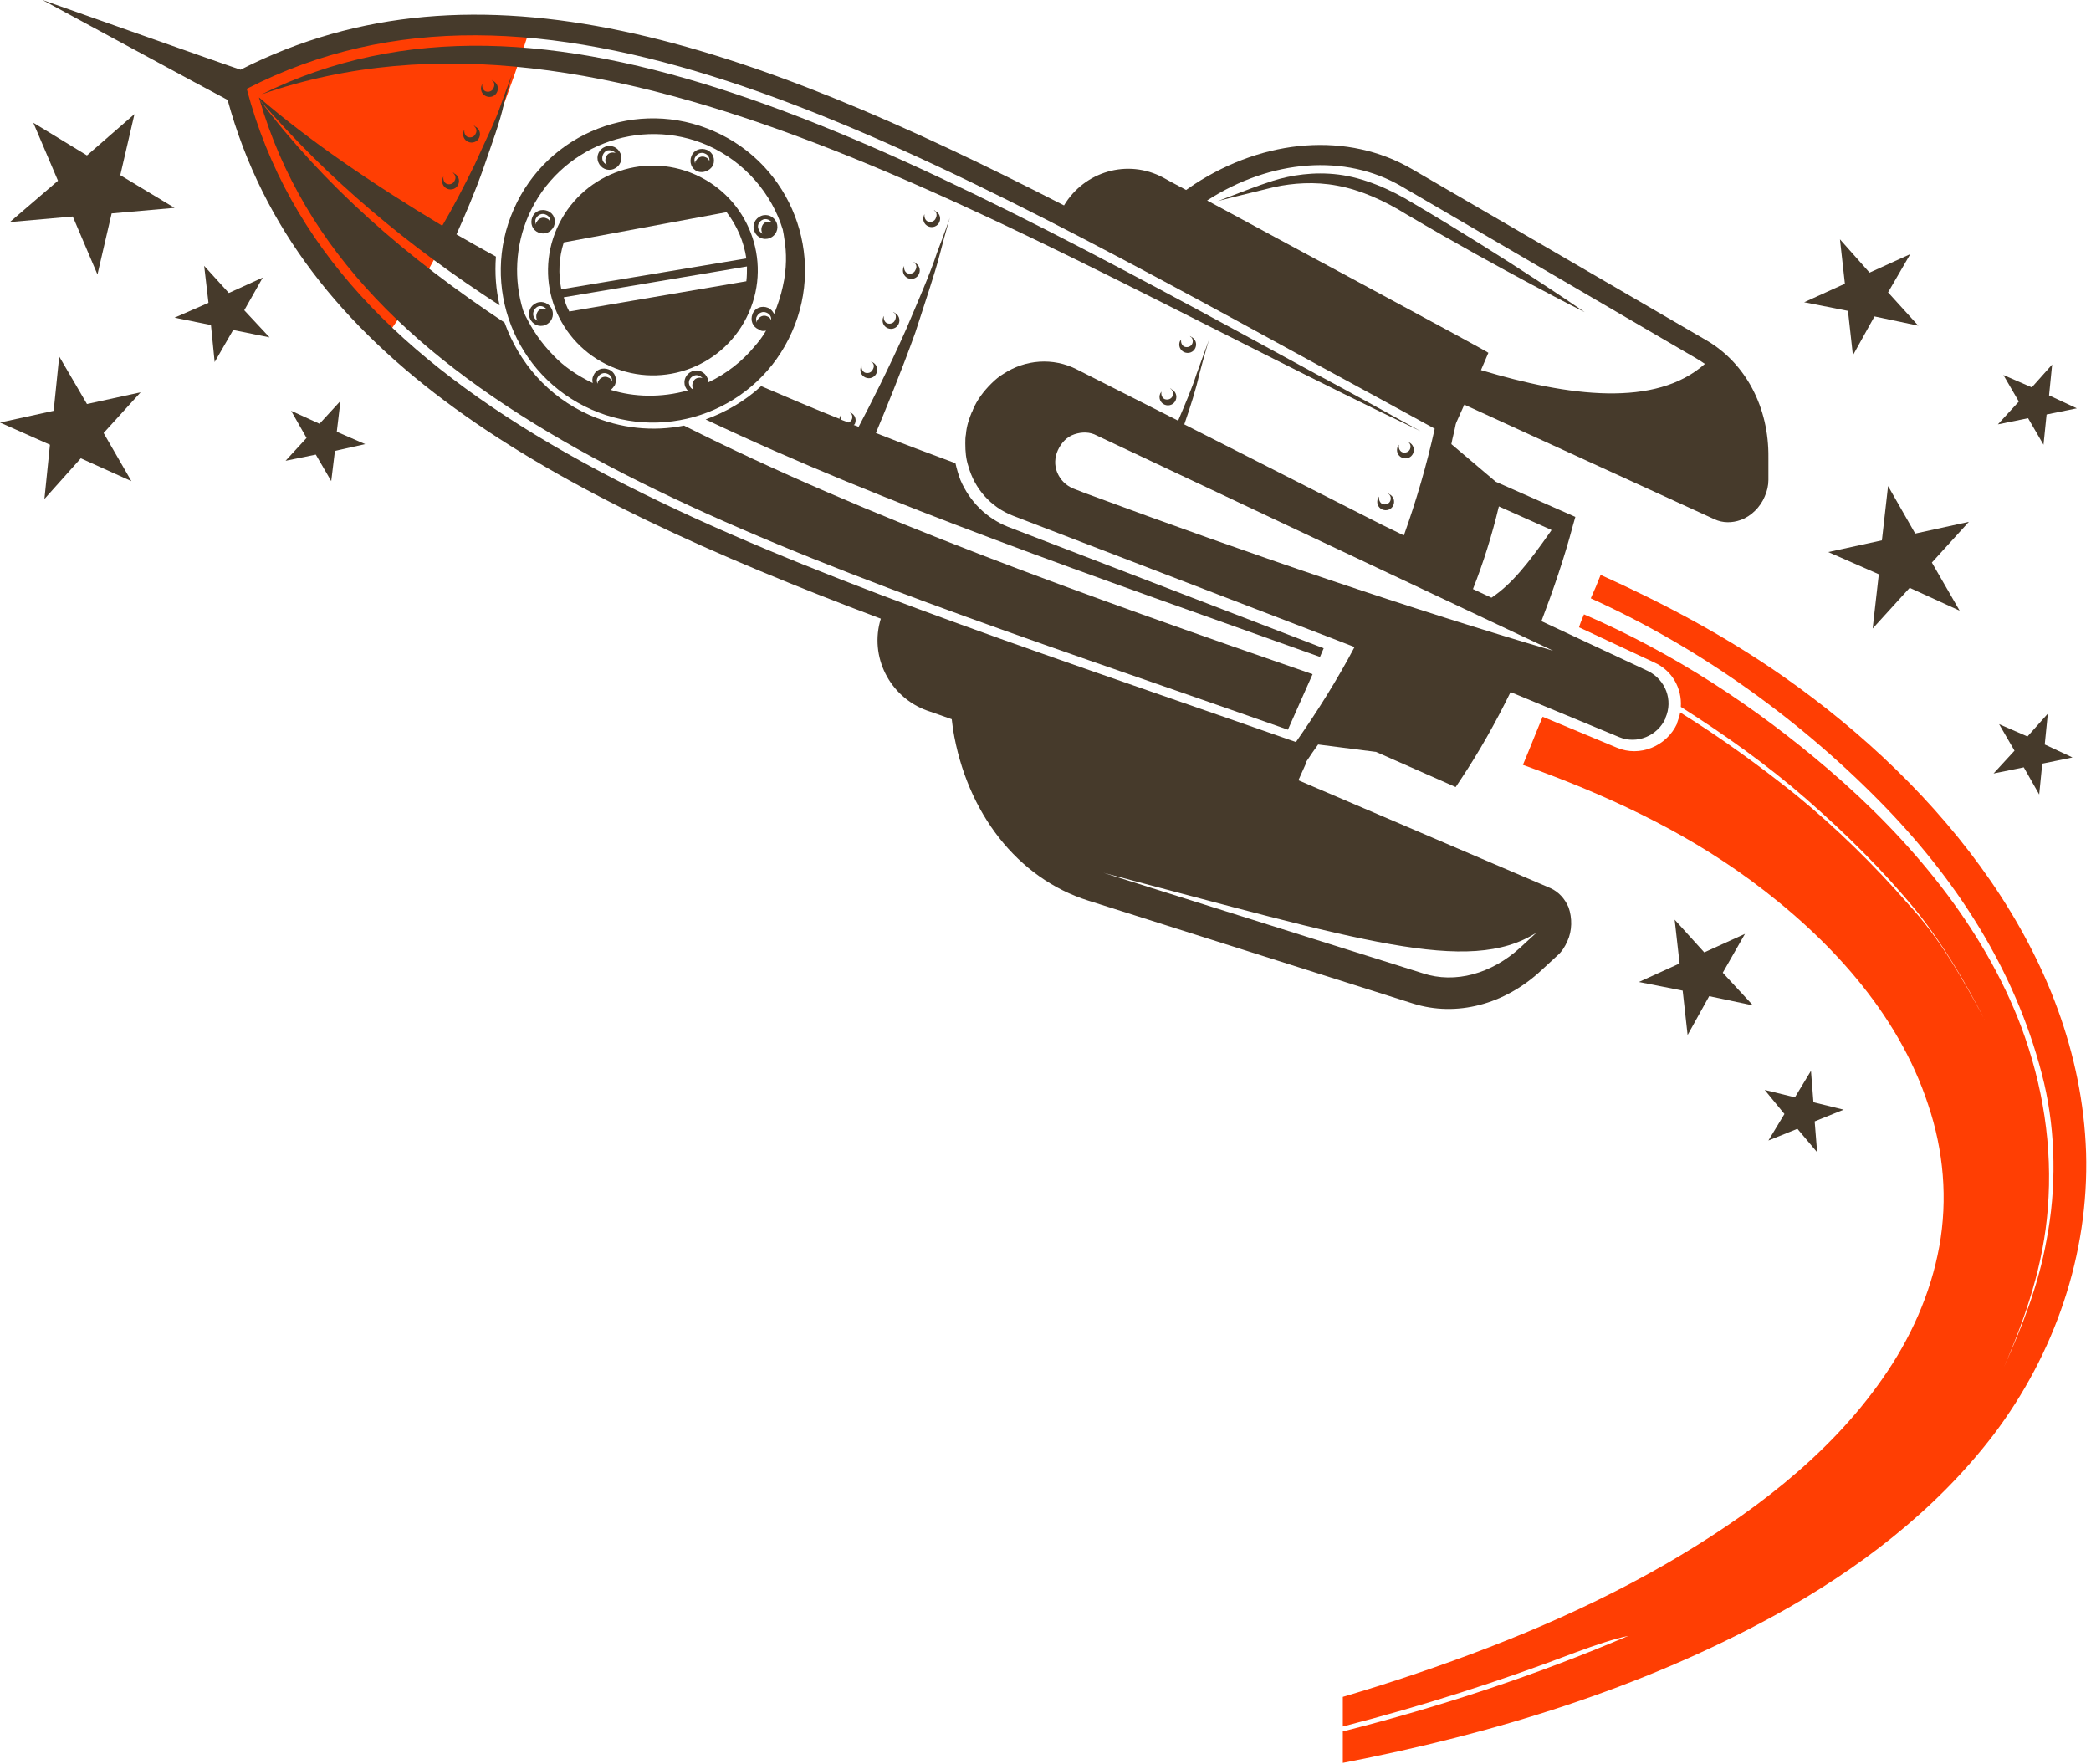 <svg width="339" height="286" viewBox="0 0 339 286" fill="none" xmlns="http://www.w3.org/2000/svg">
<path d="M85.8 5C79.7 23.9 72.3 41 62.5 54.7C51 44.1 42.9 30.4 37.5 14.3C53.2 6.5 69.3 3.3 85.8 5Z" fill="#FF3E03"/>
<path d="M303.9 51.3L300.4 57.6L299.6 50.4L292.5 49L299.1 46L298.3 38.8L303.1 44.2L309.7 41.2L306.1 47.4L311 52.8L303.9 51.3Z" fill="#463A2B"/>
<path d="M277.1 161.5L273.6 167.8L272.8 160.6L265.7 159.2L272.3 156.2L271.5 149.1L276.3 154.4L282.9 151.4L279.3 157.7L284.2 163L277.1 161.5Z" fill="#463A2B"/>
<path d="M34.8 58.7L34.2 52.7L28.3 51.5L33.8 49.1L33.1 43.1L37.1 47.5L42.6 45L39.6 50.3L43.7 54.7L37.8 53.5L34.8 58.7Z" fill="#463A2B"/>
<path d="M286.7 184.9L289.3 180.6L286.1 176.7L291 177.9L293.6 173.6L294 178.7L298.9 179.9L294.2 181.8L294.6 186.8L291.4 183L286.7 184.9Z" fill="#463A2B"/>
<path d="M317.7 99L309.6 95.3L303.6 101.9L304.6 93.1L296.4 89.5L305.1 87.6L306.1 78.8L310.5 86.5L319.2 84.6L313.2 91.2L317.7 99Z" fill="#463A2B"/>
<path d="M8.7 66.6L9.6 57.8L14.1 65.5L22.8 63.6L16.8 70.2L21.3 78L13.1 74.3L7.2 80.9L8.1 72.1L0 68.5L8.7 66.6Z" fill="#463A2B"/>
<path d="M14.1 25.2L21.8 18.5L19.5 28.4L28.3 33.7L18.1 34.6L15.8 44.5L11.8 35.1L1.6 36L9.4 29.3L5.4 19.9L14.1 25.2Z" fill="#463A2B"/>
<path d="M331.8 67.2L331.3 72.1L328.8 67.8L323.9 68.8L327.3 65.1L324.8 60.8L329.4 62.8L332.7 59.1L332.2 64.1L336.7 66.2L331.8 67.2Z" fill="#463A2B"/>
<path d="M54.3 73.1L53.7 78L51.2 73.7L46.3 74.7L49.7 71L47.2 66.6L51.8 68.7L55.2 65L54.6 70L59.2 72L54.3 73.1Z" fill="#463A2B"/>
<path d="M331.1 123.8L330.6 128.8L328.1 124.4L323.2 125.4L326.6 121.7L324.1 117.4L328.7 119.4L332 115.7L331.5 120.7L336 122.8L331.1 123.8Z" fill="#463A2B"/>
<path d="M42.4 15.3C88.6 -7.5 143.8 22.7 213.3 60.6C218.9 63.6 224.5 66.7 230.3 69.9C163.4 38 98.8 -4.3 42.4 15.3Z" fill="#463A2B"/>
<path d="M77 26.6C78.6 23 80.4 19.5 81.3 16.7C82.3 13.9 83 12.1 83 12.1C83 12.1 82.5 14 81.7 16.8C81.1 19.7 79.7 23.4 78.4 27.2C77 31.2 75.3 35.1 74 38C76.1 39.2 78.2 40.4 80.4 41.6C80.2 44.3 80.4 47 81 49.5C66.3 40 53.3 29.2 42.1 16.2C42.1 16.1 42 16 42 15.8C50 22.7 60.2 29.7 71.7 36.6C73.3 33.9 75.2 30.3 77 26.6Z" fill="#463A2B"/>
<path d="M123.4 62.6C127.6 64.4 131.8 66.2 136.1 67.9C136.1 67.8 136.1 67.7 136.2 67.5C136.2 67.4 136.3 67.4 136.3 67.3C136.2 67.5 136.3 67.8 136.3 68C136.7 68.2 137.1 68.3 137.6 68.5C137.8 68.4 138 68.2 138.1 68C138.3 67.5 138.1 67 137.7 66.8C137.8 66.8 137.9 66.8 137.9 66.9C138.6 67.2 138.9 68 138.6 68.7C138.6 68.8 138.5 68.8 138.4 68.9C138.7 69 139 69.1 139.2 69.2C141 65.8 144.1 59.7 146.9 53.4C148.8 48.9 150.8 44.4 151.9 41C153.2 37.6 154 35.3 154 35.3C154 35.3 153.3 37.6 152.4 41.1C151.5 44.6 149.9 49.2 148.4 53.9C146.1 60.3 143.5 66.6 142 70.2C146.3 71.9 150.6 73.5 154.9 75.1C155.1 76 155.4 77 155.7 77.8C157.2 81.3 159.9 84 163.4 85.4L214.6 105.1L214 106.5C177.1 93.3 143.5 81.8 114.4 68C117.7 66.8 120.8 65 123.4 62.6Z" fill="#463A2B"/>
<path d="M81.8 52.3C84.1 58.7 88.8 64.3 95.6 67.3C100.6 69.5 105.9 70 110.9 69C140.5 83.9 175.5 96.4 212.8 109.3L208.8 118.3C202.6 116.1 196.5 114 190.5 111.9C115.8 86 56.5 65.5 42.1 16.2C52.5 30 65.9 41.8 81.8 52.3Z" fill="#463A2B"/>
<path d="M121.4 50.7C125.2 42.1 121.3 32.1 112.7 28.3C104.1 24.5 94.1 28.4 90.3 37C86.5 45.6 90.4 55.6 99 59.4C107.6 63.2 117.6 59.3 121.4 50.7ZM121 41.9L91 46.9C90.5 44.4 90.6 41.8 91.4 39.3L117.8 34.4C119.5 36.6 120.6 39.2 121 41.9ZM121.1 43.2C121.1 44 121.1 44.8 121 45.6L92.3 50.5C91.9 49.8 91.6 49 91.4 48.2L121.1 43.2Z" fill="#463A2B"/>
<path d="M89.8 36.7C90.2 35.7 89.8 34.6 88.8 34.2C87.8 33.8 86.7 34.2 86.3 35.2C85.9 36.2 86.3 37.3 87.3 37.7C88.3 38.1 89.3 37.7 89.8 36.7ZM89.2 36C89.1 35.7 88.9 35.5 88.6 35.4C88 35.1 87.3 35.4 87 36C86.9 36.1 86.9 36.2 86.9 36.4C86.8 36.1 86.7 35.7 86.9 35.4C87.2 34.8 87.9 34.5 88.5 34.8C89 35 89.3 35.5 89.2 36Z" fill="#463A2B"/>
<path d="M115.6 26.8C116 25.8 115.6 24.7 114.6 24.3C113.6 23.9 112.5 24.3 112.1 25.3C111.7 26.3 112.1 27.4 113.1 27.8C114 28.1 115.1 27.7 115.6 26.8ZM115 26.1C114.9 25.8 114.7 25.6 114.4 25.5C113.8 25.2 113.1 25.5 112.8 26.1C112.7 26.2 112.7 26.3 112.7 26.5C112.6 26.2 112.5 25.8 112.7 25.5C113 24.9 113.7 24.6 114.3 24.9C114.8 25.1 115.1 25.6 115 26.1Z" fill="#463A2B"/>
<path d="M85.9 51.6C86.3 52.6 87.4 53.1 88.4 52.7C89.4 52.3 89.9 51.2 89.5 50.2C89.1 49.2 88 48.7 87 49.1C86 49.5 85.5 50.6 85.9 51.6ZM87.2 49.7C87.7 49.5 88.2 49.7 88.6 50.1C88.3 50 88 50 87.7 50.1C87.1 50.3 86.8 51.1 87 51.7C87 51.8 87.1 51.9 87.2 52C86.9 51.9 86.6 51.6 86.5 51.3C86.3 50.7 86.6 50 87.2 49.7Z" fill="#463A2B"/>
<path d="M124.8 38.6C125.8 38.2 126.3 37.1 125.9 36.1C125.5 35.1 124.4 34.6 123.4 35C122.4 35.4 121.9 36.5 122.3 37.5C122.7 38.5 123.8 39 124.8 38.6ZM123.7 35.6C124.2 35.4 124.7 35.6 125.1 36C124.8 35.9 124.5 35.9 124.2 36C123.6 36.2 123.3 37 123.5 37.6C123.5 37.7 123.6 37.8 123.7 37.9C123.4 37.8 123.1 37.5 123 37.2C122.7 36.6 123 35.9 123.7 35.6Z" fill="#463A2B"/>
<path d="M100.6 24.9C100.2 23.9 99.1 23.4 98.1 23.8C97.1 24.2 96.6 25.3 97 26.3C97.4 27.3 98.5 27.8 99.5 27.4C100.5 27 101 25.9 100.6 24.9ZM99.8 24.8C99.5 24.7 99.2 24.7 98.9 24.8C98.3 25 98 25.8 98.2 26.4C98.2 26.5 98.3 26.6 98.4 26.7C98.1 26.6 97.8 26.3 97.7 26C97.5 25.4 97.8 24.7 98.4 24.4C98.9 24.3 99.4 24.4 99.8 24.8Z" fill="#463A2B"/>
<path d="M128.4 53.8C133.9 41.4 128.3 26.8 115.8 21.3C103.4 15.8 88.8 21.4 83.3 33.9C77.8 46.3 83.4 60.9 95.9 66.4C108.3 71.9 122.9 66.3 128.4 53.8ZM112.5 60.9C113 60.7 113.5 60.9 113.9 61.3C113.6 61.2 113.3 61.2 113 61.3C112.4 61.5 112.1 62.3 112.3 62.9C112.3 63 112.4 63 112.4 63.1H112.3C112.1 63 111.9 62.8 111.8 62.5C111.5 61.9 111.8 61.2 112.5 60.9ZM96.9 61.2C97.2 60.6 97.9 60.3 98.5 60.6C99 60.8 99.3 61.3 99.2 61.8C99.1 61.5 98.9 61.3 98.6 61.2C98 60.9 97.3 61.2 97 61.8C96.9 61.9 96.9 62 96.9 62.2C96.7 61.9 96.7 61.5 96.9 61.2ZM124.4 51.3C123.8 51 123.1 51.3 122.8 51.9C122.7 52 122.7 52.1 122.7 52.3C122.6 52 122.5 51.6 122.7 51.3C123 50.7 123.7 50.4 124.3 50.7C124.8 50.9 125.1 51.4 125 51.9C124.9 51.6 124.7 51.4 124.4 51.3ZM124.2 53.6C123.7 54.5 123 55.4 122.3 56.2C120.4 58.5 117.8 60.6 114.8 62C114.8 61.8 114.8 61.5 114.7 61.3C114.3 60.3 113.2 59.8 112.2 60.2C111.2 60.6 110.7 61.7 111.1 62.7C111.2 62.9 111.3 63.1 111.5 63.3C107.2 64.5 102.8 64.4 99 63.2C99.3 63 99.5 62.7 99.7 62.4C100.1 61.4 99.7 60.3 98.7 59.9C97.7 59.5 96.6 59.9 96.2 60.9C96 61.3 96 61.7 96.1 62.1C93.6 60.9 91.4 59.4 89.8 57.7C87.6 55.5 86.2 53.2 85.4 51.6C85.1 51.1 85 50.7 84.8 50.3C83.3 45.4 83.5 39.9 85.7 34.9C90.6 23.8 103.7 18.7 114.8 23.6C120.8 26.3 125.1 31.4 126.9 37.2C127 37.7 127.1 38.2 127.2 39C127.5 40.8 127.6 43.5 126.9 46.5C126.6 47.9 126.1 49.4 125.5 50.9C125.3 50.5 125 50.1 124.5 49.9C123.5 49.5 122.4 49.9 122 50.9C121.6 51.9 122 53 123 53.4C123.4 53.7 123.8 53.7 124.2 53.6Z" fill="#463A2B"/>
<path d="M79.7 13C79.8 13 79.9 13 79.9 13.1C80.6 13.4 80.9 14.2 80.6 14.9C80.3 15.6 79.5 15.9 78.8 15.6C78.1 15.3 77.8 14.5 78.1 13.8C78.1 13.7 78.2 13.7 78.2 13.6C78.1 14.1 78.3 14.6 78.7 14.8C79.2 15 79.8 14.8 80 14.3C80.3 13.7 80.1 13.2 79.7 13Z" fill="#463A2B"/>
<path d="M76.8 20.4C76.9 20.4 77 20.4 77 20.5C77.7 20.8 78 21.6 77.7 22.3C77.4 23 76.6 23.3 75.9 23C75.2 22.7 74.9 21.9 75.2 21.2C75.2 21.1 75.3 21.1 75.3 21C75.2 21.5 75.4 22 75.8 22.2C76.3 22.4 76.9 22.2 77.1 21.7C77.4 21.2 77.2 20.7 76.8 20.4Z" fill="#463A2B"/>
<path d="M73.4 28C73.5 28 73.6 28 73.6 28.1C74.3 28.4 74.6 29.2 74.3 29.9C74 30.6 73.2 30.9 72.5 30.6C71.8 30.3 71.5 29.5 71.8 28.8C71.8 28.7 71.9 28.7 71.9 28.6C71.8 29.1 72 29.6 72.4 29.8C72.9 30 73.5 29.8 73.7 29.3C74 28.8 73.8 28.3 73.4 28Z" fill="#463A2B"/>
<path d="M148.1 42.5C148.2 42.5 148.3 42.5 148.3 42.6C149 42.9 149.3 43.7 149 44.4C148.7 45.1 147.9 45.4 147.2 45.1C146.5 44.8 146.2 44 146.5 43.3C146.5 43.2 146.6 43.2 146.6 43.1C146.5 43.6 146.7 44.1 147.1 44.3C147.6 44.5 148.2 44.3 148.4 43.8C148.7 43.3 148.6 42.8 148.1 42.5Z" fill="#463A2B"/>
<path d="M151.4 34.1C151.5 34.1 151.6 34.1 151.6 34.2C152.3 34.5 152.6 35.3 152.3 36C152 36.7 151.2 37 150.5 36.7C149.8 36.4 149.5 35.6 149.8 34.9C149.8 34.8 149.9 34.8 149.9 34.7C149.8 35.2 150 35.7 150.4 35.9C150.9 36.1 151.5 35.9 151.7 35.4C152 34.8 151.8 34.3 151.4 34.1Z" fill="#463A2B"/>
<path d="M188.3 63.5C188.2 64 188.4 64.5 188.8 64.7C189.3 64.9 189.9 64.7 190.1 64.2C190.3 63.7 190.1 63.2 189.7 63C189.8 63 189.9 63 189.9 63.1C190.6 63.4 190.9 64.2 190.6 64.9C190.3 65.6 189.5 65.9 188.8 65.6C188.1 65.3 187.8 64.5 188.1 63.8C188.2 63.6 188.3 63.5 188.3 63.5Z" fill="#463A2B"/>
<path d="M191.5 55C191.4 55.5 191.6 56 192 56.2C192.5 56.4 193.1 56.2 193.3 55.7C193.5 55.2 193.3 54.7 192.9 54.5C193 54.5 193.1 54.5 193.1 54.6C193.8 54.9 194.1 55.7 193.8 56.4C193.5 57.1 192.7 57.4 192 57.1C191.3 56.8 191 56 191.3 55.3C191.5 55.1 191.5 55.1 191.5 55Z" fill="#463A2B"/>
<path d="M223.6 80.5C223.5 81 223.7 81.5 224.1 81.7C224.6 81.9 225.2 81.7 225.4 81.2C225.6 80.7 225.4 80.2 225 80C225.1 80 225.2 80 225.2 80.1C225.9 80.4 226.2 81.2 225.9 81.9C225.6 82.6 224.8 82.9 224.1 82.6C223.4 82.3 223.1 81.5 223.4 80.8C223.5 80.7 223.5 80.6 223.6 80.5Z" fill="#463A2B"/>
<path d="M226.8 72.1C226.7 72.6 226.9 73.1 227.3 73.3C227.8 73.5 228.4 73.3 228.6 72.8C228.8 72.3 228.6 71.8 228.2 71.6C228.3 71.6 228.4 71.6 228.4 71.7C229.1 72 229.4 72.8 229.1 73.5C228.8 74.2 228 74.5 227.3 74.2C226.6 73.9 226.3 73.1 226.6 72.4C226.7 72.2 226.8 72.1 226.8 72.1Z" fill="#463A2B"/>
<path d="M144.8 50.6C144.9 50.6 145 50.6 145 50.7C145.7 51 146 51.8 145.7 52.5C145.4 53.2 144.6 53.5 143.9 53.2C143.2 52.9 142.9 52.1 143.2 51.4C143.2 51.3 143.3 51.3 143.3 51.2C143.2 51.7 143.4 52.2 143.8 52.4C144.3 52.6 144.9 52.4 145.1 51.9C145.4 51.3 145.2 50.8 144.8 50.6Z" fill="#463A2B"/>
<path d="M141.2 58.6C141.3 58.6 141.4 58.6 141.4 58.7C142.1 59 142.4 59.8 142.1 60.5C141.8 61.2 141 61.5 140.3 61.2C139.6 60.9 139.3 60.1 139.6 59.4C139.6 59.3 139.7 59.3 139.7 59.2C139.6 59.7 139.8 60.2 140.2 60.4C140.7 60.6 141.3 60.4 141.5 59.9C141.8 59.4 141.7 58.9 141.2 58.6Z" fill="#463A2B"/>
<path d="M216.8 30.1C213.1 29.4 209.6 29.7 206.7 30.3C200.9 31.7 197.4 32.6 197.4 32.6C197.4 32.6 198.3 32.3 199.8 31.7C201.4 31.1 203.6 30.2 206.4 29.3C209.3 28.4 213 27.8 217 28.3C221 28.8 225.3 30.6 229.2 33C244.8 42.2 256.9 50.6 256.9 50.6C256.9 50.6 243.7 44 228.1 34.8C224.4 32.5 220.6 30.8 216.8 30.1Z" fill="#463A2B"/>
<path d="M286.7 77.8V74.2C286.8 66 283 58.9 276.7 55.2L228.9 27.4C218.6 21.4 205.1 22.4 193.6 29.9L192.3 30.8C190 29.6 188.6 28.8 188.6 28.8C182.8 25.7 175.8 27.8 172.5 33.3C120.8 6.8 77.5 -8.3 39 11.3C37.1 10.7 6.9 0 6.9 0C6.9 0 35.5 15.5 36.9 16.2C48.3 57.9 88.6 79.9 142.8 100.3C140.9 106.4 144.2 113 150.3 115.2C150.3 115.2 151.8 115.7 154.3 116.6L154.5 118.2C156.7 131.8 165 142.4 176.4 146L229.1 162.7C236.1 164.9 243.9 162.9 249.9 157.3L252.5 154.9C253.2 154.3 253.7 153.5 254.1 152.6C254.9 150.9 254.9 148.8 254.3 147.1C253.7 145.7 252.7 144.6 251.4 144L210.5 126.5L211.8 123.6H211.7L211.9 123.3C212.5 122.4 213.1 121.5 213.7 120.7L223.1 121.9L236 127.6L236.8 126.4C239.8 121.9 242.5 117.1 244.9 112.2L262.5 119.5C265.4 120.7 268.7 119.3 270 116.5V116.4C271.3 113.5 270 110.2 267.2 108.8L249.9 100.7C251.8 95.7 253.6 90.5 255 85.2L255.4 83.8L242.5 78.1L235.3 72C235.5 70.9 235.8 69.9 236 68.8L236.1 68.5L237.4 65.6L278 84.2C279.3 84.8 280.8 84.8 282.2 84.3C283.9 83.7 285.4 82.2 286.1 80.5C286.5 79.6 286.7 78.7 286.7 77.8ZM241.8 96.9L238.8 95.5C240.5 91.2 241.9 86.7 243 82.1L251.5 85.9C251.5 85.9 251.5 85.9 251.5 86C247.8 91.3 245.1 94.7 241.8 96.9ZM175.8 79.9L174 79.2C172.8 78.7 171.9 77.8 171.4 76.6C170.9 75.4 171 74.1 171.5 73C172.1 71.7 173 70.8 174.2 70.4C175.4 70 176.7 70 177.8 70.6L251.8 105.5C229 98.8 203.3 90.1 175.8 79.9ZM178.9 141.5C220.3 152.4 238.1 158.2 249.1 151.2L246.5 153.6C241.8 157.9 235.9 159.5 230.7 157.8L178.9 141.5ZM213.9 59.3C220 62.6 226.2 66 232.6 69.5C231.3 75.4 229.6 81.2 227.6 86.8L224.1 85.1L192 68.8C193 65.9 193.9 63.1 194.4 60.8C195.3 57.4 196 55.1 196 55.1C196 55.1 195.2 57.3 194 60.6C193.3 62.8 192.2 65.4 191 68.2L174.6 59.9C170.7 57.9 166.2 58.3 162.7 60.6C162 61 161.3 61.6 160.7 62.2C159.5 63.4 158.4 64.8 157.7 66.5V66.6L157.6 66.7C157.1 67.9 156.7 69.1 156.6 70.4C156.5 70.9 156.5 71.4 156.5 71.9C156.5 73.2 156.6 74.4 157 75.6C158 79.2 160.6 82.2 164.2 83.6L216 103.5L219.6 104.9C216.8 110.2 213.6 115.3 210.1 120.3C203.3 117.9 196.6 115.6 190 113.3C113.9 86.9 53.6 66 40 14.4C87.3 -9.9 143.2 20.6 213.9 59.3ZM276.4 59C268.4 66.1 254.4 64.3 240.1 60L241.3 57.2C240.7 56.7 209.9 40.2 195.7 32.5C206.1 25.8 218.1 24.9 227.2 30.2L275 58.1C275.5 58.4 276 58.7 276.4 59Z" fill="#463A2B"/>
<path d="M338.2 186.8C337.1 154.7 314.5 127.5 289.3 109.8C279.9 103.2 269.9 97.9 259.5 93.2C259 94.5 258.5 95.7 257.9 97C275.8 105.1 292.3 117 305.9 131.1C318 143.7 327.3 158.5 331.4 175.6C333.3 183.8 333.4 192.7 331.8 201C330.5 208.3 327.9 214.9 324.9 221.6C328.5 213.3 331.3 205 332 195.9C332.8 185.9 331.2 175.9 327.7 166.5C321.5 150.1 309.6 136 296.4 124.7C284.5 114.5 271.2 105.8 256.8 99.6C256.5 100.3 256.2 101 256 101.7L268.2 107.4C271.1 108.7 272.7 111.6 272.5 114.6C279.6 119.1 286.5 124 292.8 129.5C299.2 135.1 305.3 141.1 310.7 147.7C315.1 153.2 318.6 159.2 321.8 165.4C321.8 165.3 321.7 165.3 321.7 165.2C318.2 158.7 314.5 152.1 309.4 146.6C303.8 140.2 297.8 134.3 291.2 128.9C285.2 124.1 279 119.6 272.4 115.5C272.3 116.1 272.1 116.6 271.9 117.2V117.3C270.2 121 265.8 122.8 262.1 121.2L250.1 116.2C249 118.8 248 121.4 246.9 124C260 128.7 272.5 134.4 283.8 142.7C296.3 151.9 307.7 164.1 312.6 179.1C315.1 186.5 315.8 194.4 314.4 202.1C313 209.8 309.7 217.1 305.2 223.5C296.3 236.3 283.3 245.9 270 253.6C255.4 262 239.6 268.2 223.6 273.3C221.7 273.9 219.7 274.5 217.7 275.1V279.9C230.5 276.6 243.1 272.6 255.4 267.9C258.9 266.6 261.7 265.7 264 265.2C249 271.6 233.5 276.7 217.7 280.7V285.8C242 281.1 266 273.8 287.7 261.9C301.2 254.5 313.8 244.9 323.2 232.6C333.1 219.5 338.7 203.4 338.2 186.8Z" fill="#FF3E03"/>
</svg>
